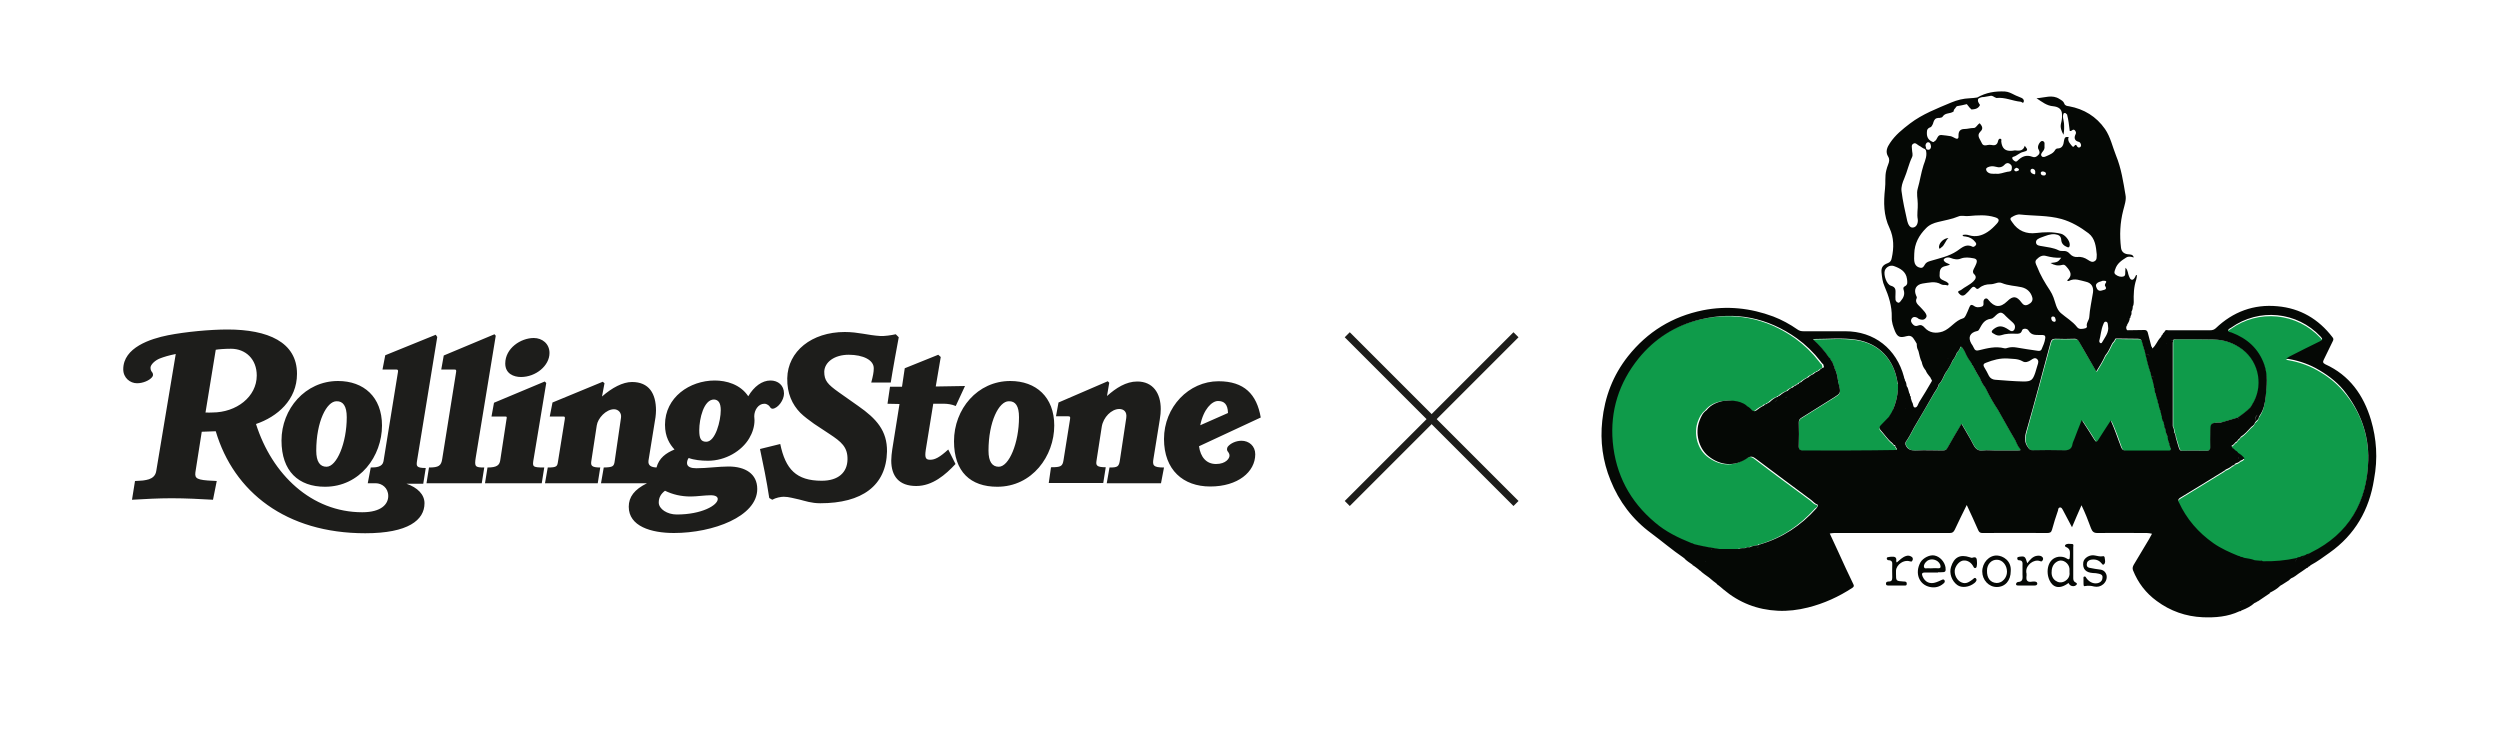 <?xml version="1.0" encoding="utf-8"?>
<!-- Generator: Adobe Illustrator 21.1.0, SVG Export Plug-In . SVG Version: 6.00 Build 0)  -->
<svg version="1.1" id="Livello_1" xmlns="http://www.w3.org/2000/svg" xmlns:xlink="http://www.w3.org/1999/xlink" x="0px" y="0px"
	 viewBox="0 0 1000 294" style="enable-background:new 0 0 1000 294;" xml:space="preserve">
<style type="text/css">
	.st0{fill:#0F9B4A;}
	.st1{fill:#050805;}
	.st2{fill:none;stroke:#1D1D1B;stroke-width:2.85;}
	.st3{fill:#1D1D1B;}
</style>
<g>
	<path class="st0" d="M726.4,201.9c-1.1-0.3-1.6-1.2-2.5-1.8c-7.3-5.4-14.7-10.8-22-16.4c-1.4-1.1-2.2-1.2-3.8-0.2
		c-4.9,3.4-10.5,2.9-15.4-1c-3.8-3.1-5.4-9.2-3.5-14.1c0.6-1.6,1.4-3.1,2.8-4.2c1.8-2.3,4.3-3.4,7.1-3.8c1.2-0.2,2.5-0.2,3.7,0
		c1.9,0.3,3.7,0.7,5.2,1.9c0.1,0,0.1,0.1,0.1,0.2c0.9,0.4,1.6,1.1,2.2,1.8c0.3,0.1,0.6,0.2,0.9,0.3l0-0.1c0,0,0.1,0,0.1,0
		c0.2-0.1,0.4-0.2,0.6-0.2c0.9-0.8,1.9-1.5,3.1-2h0c0.2-0.4,0.6-0.6,1-0.6l0,0c0.2-0.1,0.4-0.3,0.6-0.4c0.2-0.1,0.4-0.2,0.6-0.3
		c1-0.9,2-1.9,3.4-2.2c0.1-0.3,0.3-0.4,0.6-0.4c1-0.9,2.1-1.6,3.3-2c0,0,0,0,0,0c0.6-0.6,1.2-1.1,2-1.3c0.3-0.5,0.8-0.7,1.4-0.9
		l0.1-0.1c0-0.1,0.1-0.2,0.2-0.2c0.2-0.1,0.4-0.1,0.6-0.2c0.3-0.4,0.6-0.7,1-0.7v0c0.9-0.8,1.9-1.5,3-2h0c0.5-0.6,1.3-1,2-1.3l0,0
		c0.5-0.4,1-0.9,1.6-1c0.1-0.3,0.4-0.3,0.6-0.3c0.6-0.6,1.3-1,2-1.4c-0.1-0.4-0.2-0.8-0.3-1.2c-0.5-0.3-0.8-0.8-1.1-1.2
		c-2.7-3.5-5.9-6.6-9.5-9.2c-11.7-8.3-24.7-10.8-38.6-7.5c-10,2.4-18.3,7.7-24.7,15.6c-7.8,9.7-11.4,20.8-10.3,33.4
		c1.1,13.1,6.9,23.7,16.9,32.2c4.3,3.7,9.3,6.1,14.5,8.2c0.2,0.1,0.5,0.1,0.7,0.2c0.1,0.1,0.2,0.1,0.3,0.2l0.2,0l0.1,0.1
		c3.3,0.9,6.7,1.4,10,1.9c2.6,0,5.2,0,7.8,0c0.9-0.5,1.8-0.2,2.7-0.4c0.5-0.3,1.1-0.2,1.6-0.3c1.2-0.6,2.5-0.7,3.7-0.9l0.1-0.1
		c0.1-0.3,0.3-0.3,0.5-0.2c8.9-2.6,16.2-7.5,22.3-14.3C727.1,202.7,727.3,202.2,726.4,201.9"/>
	<polygon class="st0" points="716.9,155 716.9,155 716.9,155 	"/>
	<path class="st0" d="M937.3,156.5c-3.1-3.7-6.9-6.5-11.2-8.8c-3.6-1.9-7.4-3.1-11.7-3.8c0.6-0.4,0.9-0.6,1.3-0.8
		c4.1-2,8.1-4.1,12.2-6.1c1.3-0.6,1-1.1,0.2-1.9c-9.4-10-24.7-11.5-35.8-3.5c-0.4,0.3-1.1,0.5-1.1,1.1c0.1,0.7,0.9,0.6,1.3,0.8
		c6.2,2.3,10.8,6.4,13.1,12.8c1.5,4.2,1,8.4,0.6,12.7c-0.3,2.7-0.8,5.4-2.4,7.7c-0.1,0.2-0.2,0.3-0.3,0.5c-0.1,0.7-0.5,1.3-1.1,1.7
		c-0.2,0.2-0.3,0.4-0.5,0.6c-0.2,0.8-0.8,1.2-1.4,1.7c-0.1,0.1-0.2,0.2-0.3,0.3c-1.2,1.3-2.4,2.7-4,3.7c0,0,0,0,0,0
		c-0.2,0.5-0.6,0.8-1,1.1c-0.2,0.4-0.5,0.8-1,1c-0.5,0.6-1,1.2-1.7,1.5c0.1,0.2,0.2,0.5,0.3,0.7c0.2,0.2,0.4,0.3,0.6,0.5
		c0.1,0.1,0.3,0.3,0.4,0.4c0.1,0.1,0.2,0.2,0.3,0.3c0.5,0.2,0.8,0.5,1.1,1c0.9,0.5,1.7,1.2,2.5,2.1c-0.4,0.4-0.9,0.8-1.5,0.9v0
		c-0.5,0.4-1,0.9-1.7,1c-0.2,0.1-0.4,0.2-0.6,0.3c-0.3,0.4-0.6,0.6-1,0.7c0,0,0,0,0,0c-0.8,0.7-1.7,1.3-2.7,1.6
		c-0.2,0.2-0.4,0.4-0.6,0.5c-5.7,3.5-11.5,7.1-17.3,10.6c-0.7,0.5-1.4,0.8-0.9,1.9c3.1,6.8,7.8,12.3,13.9,16.5
		c3.1,2.1,6.4,3.6,9.9,5c0.4,0,0.8,0,1,0.4c0.3,0.1,0.7,0.1,1,0.2c0.1,0.1,0.2,0.1,0.3,0.2l0,0c1.5,0.3,3,0.4,4.4,1
		c0.8,0.1,1.6,0.1,2.3,0.2c0.3-0.1,0.7-0.1,0.9,0.2l0,0c4.6,0.1,9.1-0.3,13.6-1.3c0.4-0.3,0.8-0.4,1.3-0.4c0.5-0.4,1.1-0.5,1.7-0.6
		c0.1-0.1,0.2-0.1,0.3-0.1c0.4-0.3,0.8-0.6,1.4-0.6c0.1-0.1,0.2-0.1,0.3-0.1c0.2-0.2,0.4-0.3,0.7-0.5c15.2-7.6,22.4-20.2,22.9-36.8
		C947.6,173.8,944.1,164.4,937.3,156.5"/>
	<path class="st0" d="M868.3,179.3c0-0.2-0.1-0.4-0.1-0.6c-0.3-0.3-0.3-0.7-0.3-1.1l0,0c-0.5-0.9-0.7-1.9-0.7-2.9c0,0,0,0,0,0
		c-0.7-0.9-0.8-2-0.9-3c-0.1-0.1-0.1-0.1-0.1-0.2c-0.3-0.3-0.3-0.7-0.3-1.1c-0.1-0.4-0.2-0.8-0.3-1.3c-0.4-0.7-0.6-1.5-0.7-2.4l0,0
		c-0.1-0.1-0.1-0.2-0.2-0.3c0-0.3-0.1-0.6-0.1-0.9c-0.1-0.1-0.1-0.3-0.2-0.4c0-0.2-0.1-0.5-0.1-0.7c-0.4-0.8-0.6-1.7-0.7-2.6
		c-0.3-0.3-0.3-0.7-0.3-1c-0.2-0.7-0.4-1.3-0.6-2c0-0.2,0-0.4-0.1-0.6c-0.3-0.5-0.5-1.1-0.5-1.8c0-0.2-0.1-0.4-0.1-0.7
		c-0.2-0.2-0.3-0.4-0.2-0.7c0-0.2-0.1-0.4-0.1-0.6c-0.1-0.2-0.1-0.5-0.2-0.7c0-0.2-0.1-0.4-0.1-0.6c-0.3-0.9-0.5-1.8-0.8-2.7
		c0-0.2-0.1-0.4-0.1-0.7c-0.9-2.6-1.6-5.3-2.2-8c0-0.2-0.1-0.4-0.1-0.6c-0.4-1.4-1-2.7-1.2-4.1c-0.2-1-0.7-1.3-1.7-1.3
		c-2.9,0-5.8,0-8.7-0.1c-0.1,0-0.2,0.1-0.3,0.1c-0.2,0.5-0.4,1-0.9,1.4c-0.1,0.2-0.3,0.4-0.4,0.6c-0.8,1.6-1.5,3.3-2.7,4.7
		c-1,2.1-2.2,4.1-3.6,6.4c-2.4-4.2-4.8-8.1-7-12.1c-0.4-0.7-0.8-1-1.7-1c-2.5,0-5.1,0.1-7.6,0c-1.2-0.1-1.7,0.4-2,1.6
		c-3.2,11.8-6.4,23.7-9.7,35.5c-0.7,2.4-0.7,4.4,0.8,6.5c0.5,0.7,1,1,1.9,1c4.1,0,8.2-0.1,12.3,0c2,0.1,3.2-0.4,3.6-2.5
		c0.1-0.6,0.4-1.2,0.7-1.9c1-2.5,2-5,3-7.7c1.8,2.8,3.5,5.2,5,7.8c0.7,1.2,1.1,1,1.7,0c1.6-2.5,3.2-5,4.9-7.6
		c1.7,3.6,2.9,7.2,4.2,10.8c0.4,1,0.9,1.2,1.8,1.2c5.5,0,11.1,0,16.6,0c0.6,0,1.3,0.2,1.5-0.6C868.3,179.5,868.3,179.4,868.3,179.3"
		/>
	<polyline class="st0" points="755.5,166.9 755.5,167 755.5,166.9 	"/>
	<path class="st0" d="M757.1,164.3c1.1-2.8,1.9-5.6,2.1-8.6c0-0.7,0-1.3,0-2c-0.1-0.2-0.2-0.4-0.2-0.6c-1.3-9.1-7.3-15.6-16.3-17
		c-5.7-0.9-11.5-0.3-17.2-0.3c-0.1,0-0.1,0.1-0.2,0.2c2.4,2.2,4.6,4.6,6.4,7.3l0,0c0.4,0.2,0.6,0.6,0.7,1c0.1,0.1,0.2,0.2,0.2,0.3
		c0.4,0.3,0.5,0.6,0.6,1.1c0.1,0.1,0.1,0.2,0.1,0.3c0.1,0.1,0.1,0.2,0.2,0.4c0,0.1,0.1,0.2,0.1,0.3c0.1,0.1,0.1,0.2,0.2,0.4
		c0,0.2,0.1,0.4,0.1,0.6c0.8,1.3,1,2.7,1.2,4.1c0,0.2,0.1,0.4,0.1,0.6c0.2,0.2,0.2,0.4,0,0.6c0.2,0.5,0.3,1.1,0.5,1.6
		c0.6,2.7,0.4,3-2,4.5c-4.4,2.7-8.7,5.5-13.1,8.2c-0.8,0.5-1.1,1.1-1.1,2c0,3,0.1,6,0,9c-0.1,1.7,0.4,2.1,2.1,2.1
		c12.4-0.1,24.7,0,37.1,0c0.3-0.8-0.8-1.1-0.6-1.9c0,0,0.1,0,0.1,0l-0.1,0c-0.5,0-0.7-0.4-1-0.7c-0.1-0.1-0.2-0.2-0.3-0.3
		c-1.8-1.5-3-3.5-4.6-5.1c-0.6-0.6-0.5-1.3,0.1-1.9c1.1-1.1,2.1-2.2,3.2-3.3c0.4-0.7,0.9-1.4,1.3-2.1
		C756.8,164.7,756.8,164.4,757.1,164.3"/>
	<polygon class="st0" points="900.2,163 900.2,163 900.2,163 	"/>
	<path class="st0" d="M871.6,178.7c0.2,0.6,0.3,1.3,1,1.6c3.3,0,6.5-0.1,9.8,0c1.6,0.1,2-0.5,1.9-1.9c-0.1-1.6,0-3.3,0-5
		c0-4.3,0-4.3,4.3-4.4c2.2-0.7,4.4-1.3,6.7-2l0,0c1.8-1.1,3.5-2.5,5-4c0.2-0.4,0.4-0.8,0.7-1.1c4.7-7.1,3.1-16.8-3.7-22
		c-3.4-2.7-7.4-4-11.7-4.1c-4.9-0.1-9.7-0.1-14.6-0.1c-0.1,0-0.2,0-0.4,0c-0.5,0.1-1.2-0.1-1.3,0.7c0,0.2,0,0.4,0,0.7
		c0,0.2,0,0.4,0,0.7c0,10.9,0,21.9,0,32.8c0.3,0.5,0.5,1.1,0.5,1.8c0,0.2,0.1,0.4,0.1,0.7c0.4,0.6,0.6,1.3,0.6,2
		c0.1,0.1,0.1,0.2,0.1,0.3C870.9,176.4,871.3,177.5,871.6,178.7"/>
	<path class="st0" d="M806.2,176.1c-2.4-4-4.6-8.1-6.9-12.1c-1.8-2.7-3.4-5.5-4.8-8.4c-0.1-0.2-0.3-0.5-0.4-0.7
		c-0.8-1-1.4-2.1-1.9-3.3c-0.1-0.1-0.1-0.2-0.1-0.3c-1.2-1.6-2-3.3-2.9-5.1c-0.3-0.1-0.3-0.4-0.4-0.7c-1-1.5-2-3-2.7-4.6
		c-0.1-0.2-0.2-0.4-0.3-0.6c-0.1-0.1-0.2-0.2-0.3-0.4c0-0.1-0.1-0.2-0.1-0.3c-0.5-0.2-0.4-1-1.1-0.9c-0.3,0.9-0.7,1.6-1.4,2.3
		c-0.4,1.1-1,2.1-1.7,3.1c0,0.1,0,0.2-0.1,0.2c-0.9,1.7-1.8,3.4-2.9,5c-0.1,0.1-0.2,0.3-0.2,0.4c-0.7,1.4-1.2,2.9-2.4,4c0,0,0,0,0,0
		c-0.3,1.4-1.2,2.4-1.9,3.6c-2.7,4.7-5.4,9.3-8.1,13.9l-0.2,0.4c-0.9,1.8-1.9,3.6-3.1,5.3l0,0c0,0.2-0.1,0.4-0.1,0.7
		c0.8,2.1,2.2,2.8,4.4,2.6c3.5-0.2,7-0.1,10.5,0c0.9,0,1.5-0.3,2-1.1c1.8-3.2,3.6-6.3,5.6-9.6c1.7,2.9,3.3,5.6,4.7,8.3
		c0.9,1.8,2,2.7,4.1,2.4c1.4-0.2,2.9,0,4.3,0c3.2,0,6.4,0,9.6,0c0.5,0,1.5,0,0.8-0.7C807.1,178.5,806.9,177.2,806.2,176.1"/>
	<path class="st1" d="M895.3,182.9c0.1,0.2,0.2,0.4,0.3,0.6C895.4,183.3,895.3,183.1,895.3,182.9 M947.3,184.2
		c-0.5,16.6-7.7,29.3-22.9,36.8c-0.2,0.1-0.5,0.3-0.7,0.4c-0.1,0-0.2,0-0.3,0.1c-0.1,0.6-0.5,0.6-0.9,0.6c-0.1,0-0.1,0-0.2,0
		c0.1,0,0.1,0,0.2,0c0.4,0,0.7,0,0.9-0.6c-0.5,0-1,0.3-1.4,0.6c-0.1,0-0.2,0-0.3,0.1c-0.2,0.6-0.6,0.7-1,0.6c0.4,0,0.8,0,1-0.6
		c-0.6,0.1-1.2,0.2-1.7,0.6c-0.5,0-0.9,0.1-1.3,0.4c-0.2,0.8-0.5,1.3-0.8,1.7c-0.1,0.2-0.3,0.3-0.4,0.4c-0.2,0.1-0.5,0.2-0.8,0.3
		c0.3,0,0.5-0.1,0.8-0.3c0.1-0.1,0.3-0.2,0.4-0.4c0.3-0.4,0.6-1,0.8-1.7c-4.5,1-9,1.4-13.6,1.3l0,0c-0.3-0.3-0.6-0.3-0.9-0.2
		c-0.8-0.1-1.5-0.1-2.3-0.2h0c-1.4-0.6-2.9-0.7-4.4-1l0,0c-0.1-0.1-0.2-0.1-0.3-0.2c-0.3-0.1-0.7-0.1-1-0.2c-0.3-0.3-0.7-0.3-1-0.4
		c-3.4-1.4-6.8-2.9-9.8-5c-6.1-4.3-10.8-9.7-13.9-16.5c-0.5-1.1,0.2-1.5,0.9-1.9c5.8-3.5,11.5-7,17.3-10.6c0.2-0.1,0.4-0.3,0.6-0.5
		c0,0,0-0.1-0.1-0.1c-0.1-0.2-0.3-0.2-0.5-0.2c0.2,0,0.4,0.1,0.5,0.2c0,0,0,0.1,0.1,0.1c1-0.4,1.9-0.9,2.7-1.6c0,0,0,0,0,0
		c0.5,0,0.8-0.3,1-0.7c0.2-0.1,0.4-0.2,0.6-0.3c0.7-0.1,1.2-0.6,1.7-1l0,0c0.6-0.1,1-0.5,1.5-0.9c-0.8-0.9-1.5-1.6-2.5-2.1
		c-0.2-0.4-0.6-0.8-1.1-1c-0.1-0.1-0.2-0.2-0.3-0.3c-0.1-0.1-0.3-0.3-0.4-0.4c-0.3,0-0.5-0.1-0.6-0.5c-0.1-0.2-0.2-0.5-0.3-0.7
		c0,0,0,0,0,0c0.7-0.3,1.2-0.9,1.7-1.5c0.5-0.1,0.7-0.6,1-1c0,0,0,0,0,0c0.4-0.3,0.8-0.6,1-1.1l0,0v0c1.6-1,2.8-2.4,4-3.7
		c0.1-0.1,0.2-0.2,0.3-0.3c0.6-0.4,1.2-0.9,1.4-1.7c0.2-0.2,0.3-0.4,0.5-0.6c-0.6-0.8-0.3-2.1,0.6-2.5c-0.8,0.5-1.1,1.7-0.6,2.5
		c0.6-0.4,1-1,1.1-1.7c0.1-0.2,0.2-0.3,0.3-0.5c1.6-2.3,2.1-5,2.4-7.7c0.4-4.2,0.9-8.5-0.6-12.7c-2.3-6.4-6.8-10.4-13.1-12.8
		c-0.5-0.2-1.3-0.1-1.3-0.8c-0.1-0.6,0.7-0.8,1.1-1.1c11.2-8,26.4-6.5,35.8,3.5c0.7,0.8,1.1,1.2-0.2,1.9c-4.1,2-8.1,4-12.2,6.1
		c-0.4,0.2-0.7,0.4-1.3,0.8c4.3,0.7,8.1,1.9,11.7,3.8c4.2,2.3,8.1,5.1,11.2,8.8C944.1,164.4,947.6,173.8,947.3,184.2 M924.8,221.6
		c0,0,0.1,0,0.1,0C924.9,221.6,924.9,221.6,924.8,221.6 M919.3,227.7c0.1,0.1,0.2,0.2,0.3,0.3C919.6,227.8,919.5,227.7,919.3,227.7
		 M906.8,235.6c0,0-0.1,0.1-0.1,0.1C906.7,235.7,906.7,235.7,906.8,235.6 M904.5,224.5c-0.1,0-0.2,0-0.2-0.1
		C904.4,224.4,904.5,224.5,904.5,224.5c0.1,0,0.2,0,0.2,0C904.7,224.5,904.6,224.5,904.5,224.5 M896.4,240.3
		c-0.1-0.3-0.2-0.7-0.6-0.7C896.1,239.6,896.2,240,896.4,240.3c0,0.2,0,0.4-0.2,0.4C896.3,240.6,896.4,240.5,896.4,240.3 M870.5,176
		c0,0,0.1-0.1,0.1-0.2C870.5,175.9,870.5,176,870.5,176 M869.7,173.6c0,0.1,0,0.2,0,0.3C869.7,173.7,869.7,173.6,869.7,173.6
		c0-0.1,0-0.2,0-0.3C869.7,173.4,869.7,173.5,869.7,173.6 M902.4,161.4c0-0.1-0.1-0.2-0.1-0.3C902.3,161.2,902.3,161.3,902.4,161.4
		L902.4,161.4z M900.7,163.7c0-0.1-0.1-0.1-0.1-0.2C900.6,163.5,900.6,163.6,900.7,163.7 M895.5,167.6c-0.1-0.1-0.2-0.1-0.3-0.2
		C895.4,167.4,895.5,167.5,895.5,167.6 M893.6,175.4C893.6,175.5,893.6,175.5,893.6,175.4C893.6,175.5,893.6,175.5,893.6,175.4
		 M869.2,136.4c0.1-0.9,0.8-0.6,1.3-0.7c0.1,0,0.2,0,0.3,0c4.9,0,9.7,0,14.6,0.1c4.3,0.1,8.2,1.4,11.7,4.1c6.7,5.2,8.3,14.9,3.7,22
		c-0.2,0.4-0.5,0.8-0.7,1.1c-1.5,1.5-3.2,2.8-5,4c0,0,0,0,0,0c-2.2,0.7-4.4,1.3-6.7,2c-4.3,0.1-4.3,0.1-4.3,4.4c0,1.7-0.1,3.3,0,5
		c0.1,1.5-0.3,2-1.9,1.9c-3.2-0.1-6.5,0-9.8,0c-0.7-0.3-0.8-1-1-1.6c-0.3-1.1-0.7-2.3-1-3.4c0,0.1,0,0.4,0,0.5c0-0.2,0-0.4,0-0.5
		c0-0.1,0-0.2-0.1-0.3c0-0.7-0.2-1.4-0.6-2c-0.1,0.1-0.1,0.2-0.2,0.2c0-0.1,0.1-0.2,0.2-0.2c0-0.2-0.1-0.4-0.1-0.7
		c-0.8-0.3-0.6-0.9-0.5-1.4c-0.1,0.5-0.3,1.1,0.5,1.4c0-0.6-0.2-1.2-0.5-1.8c0-10.9,0-21.9,0-32.8c0-0.2,0-0.4,0-0.7
		c-0.1,0-0.1,0-0.2,0c0.1,0,0.1,0,0.2,0C869.2,136.8,869.2,136.6,869.2,136.4c-0.3,0-0.5-0.1-0.6-0.3
		C868.8,136.2,868.9,136.3,869.2,136.4 M868.4,179.6c-0.2,0.8-0.9,0.6-1.5,0.6c-5.5,0-11.1,0-16.6,0c-1,0-1.4-0.3-1.8-1.2
		c-1.4-3.5-2.5-7.1-4.2-10.8c-1.7,2.7-3.4,5.1-4.9,7.6c-0.6,1-1,1.2-1.7,0c-1.5-2.5-3.2-5-5-7.8c-1.1,2.8-2.1,5.2-3,7.7
		c-0.2,0.6-0.6,1.2-0.7,1.9c-0.3,2.1-1.6,2.6-3.6,2.5c-4.1-0.1-8.2-0.1-12.3,0c-0.9,0-1.3-0.3-1.8-1c-1.6-2.1-1.5-4.1-0.8-6.5
		c3.4-11.8,6.5-23.6,9.7-35.5c0.3-1.2,0.8-1.6,2-1.6c2.5,0.1,5.1,0.1,7.6,0c0.8,0,1.2,0.3,1.7,1c2.3,4,4.6,7.9,7,12.1
		c1.4-2.2,2.6-4.2,3.6-6.4c1.2-1.4,1.9-3.1,2.7-4.7c0.1-0.2,0.3-0.4,0.4-0.6v0c0.5-0.4,0.7-0.9,0.9-1.4c0.1,0,0.2-0.1,0.3-0.1
		c2.9,0,5.8,0.1,8.7,0.1c1,0,1.5,0.3,1.7,1.3c0.3,1.4,0.8,2.7,1.2,4.1h0c0,0.2,0.1,0.4,0.1,0.6c0.6,2.7,1.3,5.4,2.2,8
		c0,0.2,0.1,0.4,0.1,0.7c0.5,0.1,0.9,0.5,1.3,0.9c-0.4-0.3-0.7-0.7-1.3-0.9c0.3,0.9,0.5,1.8,0.8,2.7l0,0c0,0.2,0.1,0.4,0.1,0.6
		c0.1,0.2,0.1,0.5,0.2,0.7c0,0.2,0.1,0.4,0.1,0.6c0.3,0.1,0.5,0.1,0.5,0.3c0-0.2-0.2-0.2-0.5-0.3c0,0.3,0,0.5,0.2,0.7
		c0,0.2,0.1,0.4,0.1,0.7c0.7,0.2,0.6,0.7,0.6,1.1c0.1-0.5,0.1-0.9-0.6-1.1c0,0.6,0.2,1.2,0.5,1.8c0,0.2,0,0.4,0.1,0.6
		c0.5,0.2,0.6,0.4,0.7,0.8c0,0.1,0,0.2,0,0.3c0-0.1,0-0.2,0-0.3c0-0.3-0.2-0.6-0.7-0.8c0.2,0.7,0.4,1.3,0.6,2c0,0.4,0,0.7,0.3,1l0,0
		c0.1,0.9,0.3,1.8,0.7,2.6c0,0.2,0.1,0.5,0.1,0.7c0.1,0.1,0.1,0.3,0.2,0.4c0,0.3,0.1,0.6,0.1,0.9c0.1,0.1,0.1,0.2,0.2,0.3
		c0,0,0,0,0,0h0h0c0,0.8,0.2,1.6,0.7,2.4c0.1,0.4,0.2,0.8,0.3,1.3c0,0.4,0,0.8,0.3,1.1c0,0.1,0,0.2,0.1,0.2c0.5,0.2,0.8,0.5,0.9,0.8
		c-0.1-0.3-0.4-0.6-0.9-0.8c0.2,1.1,0.3,2.1,0.9,3l0,0c0,0,0,0,0,0c0.1,1,0.2,2,0.7,2.9c0,0.4,0,0.8,0.3,1.1l0.1,0.6
		c0.1,0.1,0.1,0.1,0.1,0.2c0-0.1-0.1-0.1-0.1-0.2C868.3,179.4,868.3,179.5,868.4,179.6 M798,151.9c-1-0.1-1.9-0.6-2.4-1.5
		c-0.6-1.2-1.2-2.4-1.9-3.5c-0.6-1-0.2-1.5,0.7-1.8c2.8-1.1,5.6-1.9,8.7-1.7c2,0.2,4,0,5.9,1.1c1.1,0.7,2.4,0.2,3.4-0.5
		c0.7-0.5,1.6-1.1,2.4-0.4c0.8,0.7,0.5,1.6,0.2,2.5c-0.3,1-0.6,2-0.9,3c-1,2.9-1.6,3.5-4.7,3.5C805.6,152.5,801.8,152.2,798,151.9
		 M794.9,155.6C794.9,155.6,794.9,155.6,794.9,155.6C794.9,155.6,794.9,155.6,794.9,155.6 M807.3,180.2c-3.2,0-6.4,0-9.6,0
		c-1.4,0-2.9-0.2-4.3,0c-2.1,0.3-3.2-0.6-4.1-2.4c-1.4-2.8-3.1-5.4-4.7-8.3c-2,3.3-3.8,6.4-5.6,9.6c-0.5,0.9-1,1.1-2,1.1
		c-3.5,0-7-0.2-10.5,0c-2.3,0.1-3.7-0.5-4.4-2.6c-0.1,0-0.2-0.1-0.3-0.1c0,0-0.1,0-0.1-0.1c0,0,0.1,0.1,0.1,0.1
		c0.1,0,0.2,0.1,0.3,0.1c0-0.2,0.1-0.4,0.1-0.7c0,0,0,0,0,0c1.2-1.7,2.2-3.5,3.1-5.3l0.2-0.4c2.7-4.6,5.5-9.3,8.1-13.9
		c0.7-1.2,1.6-2.2,1.9-3.6c0,0,0,0,0,0l0,0c0,0,0,0,0,0c1.2-1.1,1.7-2.6,2.4-4c0.1-0.1,0.2-0.3,0.2-0.4c1.2-1.6,2.1-3.3,2.9-5
		c0.1-0.1,0.1-0.1,0.1-0.2v0c0.7-0.9,1.3-2,1.7-3.1c0.7-0.6,1.1-1.4,1.4-2.3c0,0-0.1-0.1-0.1-0.1c0,0,0.1,0.1,0.1,0.1
		c0.7-0.1,0.7,0.7,1.1,0.9l0.1,0.3c0.1,0.1,0.2,0.2,0.3,0.4c0.1,0.2,0.2,0.4,0.3,0.6c0.7,1.7,1.7,3.2,2.7,4.6c0,0.3,0.1,0.5,0.4,0.7
		c0.3,0,0.6,0,0.8,0c-0.2,0-0.5,0-0.8,0c0.9,1.7,1.8,3.5,2.9,5.1c0,0.1,0.1,0.2,0.1,0.3c0.7,0,1.3,0.1,1.7,0.5
		c-0.4-0.5-1-0.5-1.7-0.5c0.5,1.2,1.1,2.3,1.9,3.3c0.1,0.2,0.3,0.5,0.4,0.7l0,0c1.4,2.9,3,5.7,4.8,8.4c2.3,4,4.5,8.1,6.9,12.1
		c0.6,1.1,0.9,2.3,1.8,3.3C808.8,180.2,807.7,180.2,807.3,180.2 M759.6,164.1L759.6,164.1c0.1,0,0.2,0.1,0.3,0.1
		C759.8,164.2,759.7,164.1,759.6,164.1 M759.1,179.6C759.1,179.6,759.1,179.6,759.1,179.6C759.1,179.6,759.1,179.6,759.1,179.6
		 M734.8,151.7c0,0,0.1,0,0.1,0C734.9,151.7,734.8,151.7,734.8,151.7 M734.3,152c0-0.1,0-0.1,0.1-0.1
		C734.3,151.9,734.3,151.9,734.3,152 M734.5,151.7c0,0,0.1,0,0.1,0C734.6,151.7,734.6,151.7,734.5,151.7 M732.5,145.1
		c0,0.2,0.1,0.4,0.4,0.5C732.7,145.5,732.6,145.4,732.5,145.1c0-0.1,0-0.2,0-0.3C732.5,144.9,732.5,145,732.5,145.1 M721.6,180.2
		c-1.7,0-2.2-0.4-2.1-2.1c0.1-3,0.1-6,0-9c0-0.9,0.2-1.5,1.1-2c4.4-2.7,8.7-5.5,13.1-8.2c2.4-1.5,2.6-1.8,2-4.5
		c-0.1-0.5-0.3-1.1-0.5-1.6c0-0.2,0-0.4,0-0.6c0-0.2-0.1-0.4-0.1-0.6c-0.1,0-0.1,0-0.2,0c0.1,0,0.1,0,0.2,0
		c-0.2-1.4-0.5-2.8-1.2-4.1c0-0.2-0.1-0.4-0.1-0.6c-0.1-0.1-0.1-0.2-0.2-0.4c0-0.1-0.1-0.2-0.1-0.3c-0.1-0.1-0.1-0.2-0.2-0.4
		c0-0.1,0-0.2-0.1-0.3c-0.1,0-0.1,0-0.1,0c0,0,0.1,0,0.1,0c-0.1-0.4-0.2-0.8-0.6-1.1c-0.1-0.1-0.2-0.2-0.2-0.3
		c-0.1-0.4-0.3-0.8-0.7-1l0,0c-1.8-2.7-4-5.1-6.4-7.3c0.1-0.1,0.1-0.2,0.2-0.2c5.7,0,11.5-0.6,17.2,0.3c9,1.5,14.9,7.9,16.3,17
		c0,0.2,0.2,0.4,0.2,0.6c0.1,0,0.2,0,0.3,0c-0.1,0-0.2,0-0.3,0c0,0.7,0,1.3,0,2c-0.2,3-0.9,5.9-2.1,8.6c-0.3,0.1-0.3,0.4-0.3,0.6
		c-0.4,0.7-0.9,1.4-1.3,2.1c-1.1,1.1-2.1,2.2-3.2,3.3c-0.6,0.6-0.7,1.2-0.1,1.9c1.6,1.7,2.8,3.7,4.6,5.1c0.1,0.1,0.2,0.2,0.3,0.3
		l0,0c0.2,0.4,0.5,0.7,1,0.7l0.1,0l-0.1,0c0,0,0,0,0,0v0h0c0,0,0,0,0,0c-0.2,0.8,0.9,1.1,0.6,1.9C746.3,180.2,734,180.2,721.6,180.2
		 M688.5,161.3c0-0.1,0.1-0.2,0.1-0.2C688.6,161.1,688.5,161.2,688.5,161.3 M688.6,161c0.2-0.2,0.5-0.3,0.6-0.5
		C689.1,160.7,688.8,160.8,688.6,161 M707.1,162.1c-0.1,0-0.1-0.1-0.1-0.1C707,162,707,162.1,707.1,162.1 M717,156.4
		c0.1,0,0.2,0.1,0.3,0.1C717.2,156.5,717.1,156.4,717,156.4L717,156.4z M715,158.7c-0.1-0.1-0.3-0.2-0.4-0.3
		C714.7,158.5,714.8,158.5,715,158.7c-0.4,0.2-0.8,0.4-1.2,0.3C714.2,159.1,714.6,158.8,715,158.7 M725.5,150.3c0,0-0.1-0.1-0.1-0.1
		C725.4,150.2,725.5,150.2,725.5,150.3 M725.8,150.5c-0.1-0.1-0.1-0.1-0.2-0.1C725.7,150.4,725.8,150.4,725.8,150.5 M728.2,148.3
		c-0.1,0-0.1,0-0.2,0C728.1,148.3,728.2,148.3,728.2,148.3 M730.6,143.9c0.2-0.1,0.3-0.3,0.5-0.4
		C730.9,143.6,730.8,143.7,730.6,143.9 M726.5,203.4c-6.1,6.8-13.5,11.7-22.3,14.3c-0.2,0.1-0.3,0.1-0.5,0.2l-0.1,0.1
		c0,0.8-0.4,1.1-0.9,1.1c0.5-0.1,0.9-0.3,0.9-1.1c-1.3,0.2-2.6,0.3-3.7,0.9c-0.6,0-1.1-0.1-1.6,0.3c-0.9,0.2-1.9-0.1-2.7,0.4
		c-2.6,0-5.2,0-7.8,0c-3.4-0.5-6.7-1.1-10-1.9l-0.1-0.1l-0.2,0c-0.1-0.1-0.2-0.1-0.3-0.2c-0.2-0.1-0.5-0.1-0.7-0.2
		c-5.2-2.1-10.2-4.5-14.5-8.2c-10-8.4-15.7-19.1-16.9-32.2c-1.1-12.5,2.5-23.7,10.3-33.4c6.4-7.9,14.7-13.2,24.7-15.6
		c14-3.4,26.9-0.8,38.6,7.5c3.6,2.6,6.8,5.7,9.5,9.2c0.3,0.4,0.6,0.9,1.1,1.2c0-0.1,0.1-0.1,0.1-0.2c0,0.1-0.1,0.1-0.1,0.2
		c0.1,0.4,0.2,0.8,0.3,1.2v0c-0.8,0.3-1.5,0.7-2,1.4c-0.3,0-0.5,0.1-0.6,0.3c-0.7,0.2-1.2,0.6-1.6,1l0,0c0,0.1,0,0.2,0.1,0.3
		c0-0.1-0.1-0.2-0.1-0.3c-0.7,0.3-1.5,0.7-2,1.3h0c-1.1,0.5-2.1,1.1-3,2c0,0,0,0,0,0h0c-0.5,0-0.8,0.3-1,0.7
		c-0.2,0.1-0.4,0.1-0.6,0.2c-0.1,0.1-0.1,0.1-0.2,0.2l-0.1,0.1c0,0.7-0.3,0.9-0.7,0.9c0.4,0,0.8-0.2,0.7-0.9c-0.5,0.2-1,0.4-1.4,0.9
		c-0.8,0.2-1.5,0.7-2,1.3c0,0,0,0,0,0l0,0c-1.3,0.4-2.3,1.2-3.3,2c-0.3,0-0.5,0.1-0.6,0.4c-0.2,1-0.7,1.8-1.4,2.1
		c-0.2,0.1-0.3,0.1-0.5,0.2c0.2,0,0.3-0.1,0.5-0.2c0.7-0.4,1.2-1.1,1.4-2.1c-1.4,0.3-2.4,1.3-3.4,2.2c-0.2,0.1-0.4,0.2-0.6,0.3
		c-0.2,0.1-0.4,0.3-0.6,0.4c0.2,0,0.4,0,0.7,0c0,0.1,0,0.1,0,0.2c0-0.1,0-0.1,0-0.2c-0.2,0-0.4,0-0.7,0l0,0c0,0.1,0,0.2,0,0.2
		c0,0.1-0.1,0.2-0.2,0.3c-0.1,0.1-0.2,0.1-0.3,0.1c0.1,0,0.2-0.1,0.3-0.1c0.1-0.1,0.1-0.2,0.2-0.3c0-0.1,0-0.1,0-0.2
		c-0.4,0-0.8,0.3-1,0.6h0c-1.1,0.5-2.1,1.2-3.1,2c-0.2,0.1-0.4,0.2-0.6,0.2l-0.1,0.1c-0.3-0.1-0.6-0.2-0.9-0.3c-0.2,0-0.3,0-0.5,0
		c0.2,0,0.3,0,0.5,0c-0.6-0.7-1.3-1.4-2.2-1.8c0-0.1-0.1-0.2-0.1-0.2c-1.3-0.5-2.8-0.4-4.1-1c1.3,0.6,2.8,0.6,4.1,1
		c-1.5-1.2-3.3-1.7-5.2-1.9c-1.2-0.1-2.5-0.1-3.7,0v0c-2.8,0.5-5.3,1.5-7.1,3.8c-1.5,1-2.2,2.6-2.8,4.2c-1.9,4.9-0.3,11,3.5,14.1
		c4.8,3.9,10.5,4.3,15.4,1c1.5-1.1,2.4-0.9,3.8,0.2c7.3,5.5,14.6,10.9,22,16.4c0.8,0.6,1.4,1.5,2.5,1.8
		C727.3,202.2,727.1,202.7,726.5,203.4 M684.4,219.7c0.2-0.1,0.3-0.1,0.5-0.1C684.7,219.6,684.6,219.7,684.4,219.7 M682,224.7
		L682,224.7c0-0.1,0.1-0.1,0.1-0.2C682.1,224.6,682.1,224.7,682,224.7 M761,151c0.1-0.2,0.1-0.3,0.3-0.4
		C761.1,150.7,761,150.9,761,151c0,0.1-0.1,0.2-0.1,0.4C760.9,151.3,760.9,151.2,761,151 M762.9,173.4c0.1,0,0.2,0.1,0.3,0.1
		C763.1,173.5,763,173.4,762.9,173.4L762.9,173.4z M762.1,163.5c0,0.1,0,0.1,0,0.2C762.1,163.6,762.1,163.6,762.1,163.5
		 M762.3,163.3c-0.1,0.1-0.1,0.2-0.1,0.3C762.2,163.4,762.2,163.3,762.3,163.3 M781.1,144c-0.1-0.2-0.4-0.3-0.7-0.5
		C780.6,143.7,780.9,143.8,781.1,144 M779,143.1C779,143.1,779.1,143.1,779,143.1C779.1,143.1,779,143.1,779,143.1 M779.3,143.3
		c-0.1,0-0.1-0.1-0.2-0.1C779.2,143.2,779.2,143.2,779.3,143.3L779.3,143.3z M775.5,153.7L775.5,153.7c0,0-0.1-0.1-0.1-0.1
		C775.4,153.6,775.4,153.7,775.5,153.7 M765.2,129.8c-0.7-0.7-1.1-1.5-0.5-2.4c0.6-0.8,1.4-0.7,2.2-0.3c0.2,0.1,0.4,0.4,0.7,0.5
		c1,0.4,2,0.5,2.7-0.4c0.7-0.8,0.1-1.7-0.4-2.4c-0.6-0.7-1.2-1.4-1.9-2.1c-1-1-2.1-1.9-1.3-3.5c0.1-0.3-0.1-0.7-0.3-1.1
		c-1-2.4,0.1-4.3,2.7-4.7c2.4-0.3,4.9-1.1,7.3,0.3c0.5,0.3,1.3,0.3,1.9,0.3c0.4,0,0.9,0.5,1.1-0.2c0.2-0.5-0.4-0.7-0.7-1
		c-0.2-0.1-0.4-0.3-0.6-0.3c-2.3-1-2.4-1.2-2.2-3.7c0.2-1.8,1.3-2.2,2.8-2.5c0.4-0.1,0.7-0.2,1.3-0.4c-0.7-0.6-1.5-0.6-2.1-1.2
		c-0.7-0.7-0.5-1.1,0.3-1.5c0.7-0.3,1.4-0.3,2.1,0c1.3,0.5,2.7,0.8,4.1,0.2c1.6-0.6,3.3-0.4,4.9-0.1c1.4,0.2,1.7,0.9,1.2,2.2
		c-0.3,0.7-0.6,1.4-1,2.1c-0.4,0.8-0.5,1.5,0.2,2.1c1,1,0.6,1.9-0.3,2.8c-1.5,1.5-3.4,2.2-5,3.5c-0.3,0.3-1.8,0.3-0.8,1.4
		c0.7,0.8,1.5,1.2,2.5,0.4c0.8-0.7,1.6-1.5,2.3-2.4c0.6-0.7,1.2-1,1.9-0.2c0.5,0.6,0.9,0.4,1.4,0c1.3-1.1,2.8-1.5,4.5-1.5
		c0.7,0,1.4-0.2,2.1-0.4c0.8-0.3,1.7-0.4,2.4-0.1c2.6,1.1,5.4,1.1,8,1.7c2.1,0.5,3.6,1.9,4.2,4c0.4,1.4-0.4,2.3-1.6,2.9
		c-1.2,0.6-2,0.2-2.7-0.8c-1.9-2.6-3.4-2.8-5.7-0.5c-2.8,2.7-5.1,2.5-7.5-0.5c-0.3-0.4-0.6-0.7-1.1-0.6c-0.5,0.1-0.8,0.5-0.9,1.1
		c-0.1,0.7,0.3,1.7-0.6,2.1c-1.1,0.4-2.3,0.5-3.3-0.3c-0.9-0.6-1.4-0.4-1.8,0.7c-0.4,1.1-0.9,2.1-1.4,3.2c-0.2,0.4-0.6,1-1,1.1
		c-3.3,0.9-5,4.1-8.2,5.3c-2.7,0.9-5.4,0.6-7.3-1.6c-0.7-0.8-1.4-1.2-2.5-0.8C766.6,130.5,765.8,130.5,765.2,129.8 M762.9,88.4
		c-0.9-4-1.8-8-2.3-12c-0.2-1.6,0.4-3.4,1.1-5c1.2-2.8,1.8-5.8,3.1-8.5c0.5-1,0-2.1,0-3.1c0-0.8-0.4-1.8,0.5-2.3
		c0.9-0.6,1.5,0.3,2.2,0.7c0.9,0.4,1.6,1.2,2.5,1.4c0,0.2,0.1,0.3,0.3,0.3c0.7,2.2-0.2,4.2-0.9,6.2c-1,3.1-1.4,6.2-2.3,9.3
		c-0.6,2,0,4.1,0,6.1c0.1,2.1-0.4,4.1,0,6.2c0.2,1.4-0.4,3.1-1.8,3.3C763.9,91.3,763.2,89.6,762.9,88.4 M761.8,114.6
		c-0.6,0.3-0.5,0.9-0.3,1.5c0.5,1.7-0.1,3-1.2,4.3c-0.3,0.4-0.7,0.9-1.2,0.6c-0.5-0.2-0.8-0.6-0.9-1.1c-0.1-0.8,0-1.5,0-2.3
		c0-1.4,0.3-2.7-1.8-3.3c-1.8-0.5-3-4.3-2.5-6c0.4-1.4,2.1-2.4,3.6-1.9c2.5,0.9,4.9,2.1,5.3,5.2
		C762.9,112.7,763.3,113.9,761.8,114.6 M771.2,56.9c1,0,1.1,1,1.2,1.7c0,0.6-0.3,1.4-1.3,1.3c-0.2,0-0.3-0.3-0.6-0.2
		c0-0.1,0.1-0.2,0-0.3c-0.1-0.1-0.1-0.1-0.2-0.1c0.3-0.3-0.1-0.7-0.1-1C770.2,57.7,770.5,57,771.2,56.9 M775.2,88.8
		c2.7-0.7,5.5-1.1,8.1-2.2c1.3-0.6,2.8,0,4.3-0.2c3.4-0.3,6.9-0.6,10.4,0.5c1.7,0.5,1.9,1.3,0.7,2.6c-1.1,1.2-2.3,2.4-3.7,3.3
		c-2.3,1.5-4.7,2.1-7.4,1.3c-0.9-0.3-1.7-0.3-2.6-0.1c0.2,0.7,0.7,0.5,1.2,0.6c1.6,0.2,2.9,0.9,3.9,2.2c0.3,0.4,0.6,0.8,0.2,1.3
		c-0.3,0.4-0.9,0.8-1.3,0.6c-2.6-1.4-4.4,0.5-6.2,1.7c-3.3,2.2-7.1,2.9-10.7,4c-1,0.3-1.7,0.6-2.2,1.5c-0.4,0.7-0.8,1.4-1.8,1.2
		c-1-0.2-1.8-0.7-2.2-1.8c-0.4-1.2-0.2-2.5-0.2-3.8c0.1-4.1,1.9-7.4,4.7-10.2C771.7,89.9,773.5,89.2,775.2,88.8 M795.1,66.9
		c1.1-0.5,2.1-0.5,3.2-0.2c1.3,0.4,2.5,0.3,3.5-0.8c0.6-0.7,1.4-0.9,2.2-0.3c0.8,0.5,0.8,1.2,0.7,2c-0.1,1.1-1,1-1.7,1.1
		c-1.6,0.3-3.1,1-4.6,0.8c-1.4,0-2.7,0.2-3.7-1C794.3,67.8,794.3,67.3,795.1,66.9 M790.3,146.3c0.8,0,1.1,0.1,1.2,0.6
		C791.5,146.4,791.1,146.3,790.3,146.3 M791.6,140.1c-1.1,0.3-1.7,0-2.1-1c-0.3-0.6-0.6-1.2-1-1.7c-1.4-2.5-0.5-4.4,2.4-5
		c0.5-0.1,0.6-0.4,0.8-0.7c1.1-2,2-3.9,4.7-4.2c1-0.1,1.8-1.4,2.7-2c0.9-0.6,1.6-0.6,2.5,0.2c1.1,1.2,2.3,2.2,3.5,3.3
		c0.5,0.5,0.9,1,0.9,1.7c0,0.6-0.2,1.3-0.7,1.6c-0.7,0.4-1.2,0-1.8-0.4c-2.5-1.7-4-1.8-6-0.3c-1.1,0.9-1.1,1.4,0.2,2
		c0.8,0.5,1.7,0.8,2.7,0.5c2-0.7,4-0.7,6.1-0.6c1,0,1.9,0,2.3-1.3c0.2-0.9,2-1,2.6,0c1.3,2.2,3.2,1.7,5.1,1.8c0.8,0,1.8-0.1,1.6,1.3
		c-0.2,1.6-0.9,3.1-1.5,4.5c-0.3,0.6-1,0.6-1.6,0.5c-2.8-0.4-5.6-0.8-8.4-1.3c-1.2-0.2-2.3-0.2-3.4,0.1c-0.5,0.2-1,0.3-1.5,0.2
		C798.2,138.4,794.9,139.3,791.6,140.1 M822.3,128c0,0.6-0.3,0.8-0.7,0.7c-0.7-0.1-1-0.6-1.1-1.3c-0.1-0.5,0.3-0.9,0.8-0.8
		C822.2,126.7,822.1,127.5,822.3,128 M834.8,130.8c0,0.1-0.4,0.4-0.6,0.5c-1.2,0.3-2.6,0.6-3.4-0.5c-1.8-2.3-4.3-3.7-6.5-5.6
		c-1.8-1.6-2.1-4.1-2.9-6.2c-0.4-1-0.8-1.9-1.4-2.8c-2-3-3.9-6.2-5.2-9.6c-0.4-0.9-1.1-2-0.1-2.9c1-1,2.2-1.8,3.8-1.3
		c1.9,0.5,3.8,0.8,6,0.7c-1.3,1.7-1.5,1.8-4.3,2.1c1.5,0.9,2.9,1.2,4.5,0.8c0.9-0.3,1.3,0,1.9,0.7c1.6,1.8,2.6,3.5,0.2,5.5
		c0.4,0.1,0.6,0.3,0.7,0.2c2.4-1.3,4.6-0.2,6.9,0.3c2.2,0.5,3.1,2.1,2.8,4.3c-0.5,3.3-1.3,6.6-1.5,9.9
		C835.6,128.2,834.3,129.3,834.8,130.8 M805.5,86.4c0.8-0.4,1.7-0.7,2.5-0.6c5.5,0.6,11.2,0.3,16.6,1.8c3.9,1.1,7.5,3.2,10.8,5.7
		c2.7,2.1,3,5.4,3.3,8.5c-0.1,1,0.2,2.1-0.9,2.7c-1,0.6-1.9-0.1-2.7-0.6c-1.2-0.8-2.6-1.3-4.1-1.1c-1.3,0.1-2.3-0.4-3.1-1.3
		c-0.7-0.8-1.5-1.2-2.6-1.1c-0.6,0-1.4,0-1.9-0.3c-2-1-4.2-1.2-6.4-1.6c-1.1-0.2-2.5-0.2-2.6-1.5c-0.1-1.2,1.2-1.7,2.3-2.1
		c1.7-0.6,3.4-1.4,5.3-1.2c1.5,0.2,2.4,0.7,2.5,2.3c0.1,1.5,1.1,2.3,2.3,2.8c1,0.5,1.1-0.4,1.1-1c0-1.6-1.9-3.9-3.5-4.3
		c-3.3-0.8-6.5-0.7-9.9-0.3c-3.9,0.5-7.3-0.8-9.6-4.3C803.8,87.5,803.9,87.2,805.5,86.4 M806.5,67.1c0.6,0.1,1.1,0.4,1.1,0.8
		c0,0.3-0.5,0.5-0.9,0.6c-0.4,0.1-0.9,0-1-0.5C805.6,67.5,806.2,67.4,806.5,67.1 M812.2,68.3c0-0.5,0.3-0.8,0.9-0.8
		c0.7,0.2,1.1,0.7,1,1.4c0,0.3,0.1,1-0.5,0.8C813,69.5,812.2,69.2,812.2,68.3 M817.3,68.6c0.5,0.1,1.1,0.3,1.1,0.9
		c-0.1,0.6-0.5,0.7-0.9,0.7c-0.6,0-1.2-0.3-1.2-0.9C816.2,68.8,816.7,68.5,817.3,68.6 M839.6,112.8c0.5-0.2,1.1-0.3,1.5-0.5
		c1.1,0,1.9,0,1,1.2c-0.1,0.2-0.2,0.6-0.1,0.8c1.2,1.7-0.6,1.6-1.3,1.9c-1.1,0.4-1.9-0.3-2.2-1.4
		C838.1,113.8,838.7,113.2,839.6,112.8 M843.2,130.2c0.1,0.4,0,0.8,0.1,1.2c-0.1,2.2-1.5,3.8-2.5,5.6c-0.1,0.2-0.4,0.4-0.7,0.2
		c-0.3-0.2-0.4-0.5-0.4-0.8c0.6-2.2,0.7-4.5,1.6-6.6c0.2-0.5,0.4-1.3,1.2-1.1C843.2,128.9,843.1,129.7,843.2,130.2 M859.7,142.2
		c0.1,0.1,0.1,0.2,0.2,0.3c0,0.1,0.1,0.3,0.1,0.4c0-0.1-0.1-0.3-0.1-0.4C859.8,142.4,859.7,142.3,859.7,142.2
		c-0.3-0.3-0.7-0.5-1.4-0.5C859,141.7,859.4,141.8,859.7,142.2 M866.2,170.3C866.2,170.3,866.2,170.3,866.2,170.3
		C866.2,170.3,866.2,170.3,866.2,170.3 M867.3,173.2c0-0.2,0-0.4-0.1-0.6C867.3,172.7,867.3,173,867.3,173.2 M866.6,169.9
		c-0.1,0.1-0.1,0.1-0.2,0.2C866.5,170.1,866.5,170,866.6,169.9 M866.6,137.2c-0.1,0.1-0.1,0.1-0.2,0.1
		C866.5,137.3,866.5,137.2,866.6,137.2c0.1-0.1,0.2-0.1,0.3-0.2C866.7,137,866.7,137.1,866.6,137.2 M865.8,168c0,0.1,0,0.1,0,0.2
		C865.8,168.1,865.8,168,865.8,168 M948.4,168c-3-10-8.6-17.9-18.3-22.3c-1-0.5-1-1-0.6-1.8c1.2-2.5,2.4-4.9,3.6-7.4
		c0.3-0.6,0.4-1-0.1-1.6c-5.6-7.3-12.9-11.6-22-12.4c-9.5-0.9-17.8,2.2-24.7,8.8c-0.7,0.6-1.3,0.8-2.2,0.8c-5.6,0-11.2,0-16.8,0
		c-0.4,0-1-0.3-1.3,0.3l0,0c-0.1,0.1-0.1,0.2-0.2,0.3c-0.1,0.1-0.1,0.2-0.2,0.3c-0.4,0.2-0.5,0.6-0.7,1c-0.2,0-0.3,0.1-0.3,0.4
		c-0.1,0-0.1,0.1-0.1,0.2c-0.1,0.1-0.2,0.3-0.3,0.4c-1.3,1.3-1.8,3.2-3.3,4.4c0-0.1-0.1-0.3-0.1-0.4c0.1-0.2-0.1-0.2-0.2-0.3
		c0-0.1,0-0.2-0.1-0.3c-0.5-1.8-0.9-3.6-1.4-5.4c-0.2-0.6-0.5-1-1.3-1c-2.3,0.1-4.6,0-6.9,0.1l0-0.1h-0.1c-0.1-0.1-0.1-0.2-0.2-0.3
		c0-0.1,0-0.2-0.1-0.3c0-0.1,0-0.2,0-0.3c0-0.1,0-0.3,0-0.4c0.1-0.2,0.2-0.4,0.3-0.6c0-0.1,0.1-0.2,0.1-0.3c0.5-0.8,1-1.7,1-2.6l0,0
		c0.4-0.1,0.3-0.4,0.3-0.7l0.1-0.1l0-0.1c0.4-0.5,0.3-1.1,0.3-1.7l0,0c0.4-0.6,0.5-1.3,0.5-2c0.3-0.5,0.4-1.1,0.4-1.7
		c-0.1-3.1,0-6.1,1-9.1c0.2-0.6,0.2-1.2,0.3-1.8c-0.5,0-0.6,0.4-0.7,0.7c-0.3,0.5-0.6,1.2-1.3,1.2c-0.8-0.1-0.9-0.8-1.2-1.4
		c-0.5-1-0.3-2.3-1.4-3.4c0,0.7-0.1,1.2-0.1,1.6c0,0.8,0.1,1.7-0.8,1.9c-1.1,0.3-2.2-0.1-3.1-0.8c-0.7-0.6-0.4-1.3-0.1-2.1
		c0.7-2.3,2.5-3.5,4.4-4.7c1-0.6,2-0.3,3,0c-0.3-1.3-1.4-1.2-2.4-1.3c-1.5-0.2-2.5-1-2.7-2.6c-0.6-5-0.4-10,0.9-15
		c0.5-2,1.3-4.2,0.9-6.1c-0.9-5.3-1.7-10.7-3.8-15.8c-1.4-3.5-2.2-7.4-4.4-10.6c-3.5-5-8.4-8-14.4-9.1c-0.8-0.1-1.6-0.2-1.9-1.1
		c-0.3-0.9-1.1-1.3-1.9-1.8c-2.9-1.9-5.9-0.5-9.2-0.3c2.3,1.5,4.1,3,6.7,3.2c1.9,0.2,3.5,1,3.5,3.3c0.1,1.2-0.1,2.4-0.4,3.6
		c-0.4,1.6,0.2,3.1,1,4.5c0.3-1.6,0.3-3.1,0.2-4.6c-0.1-1.3-0.8-2.7-0.1-4c0.1,0,0.2,0,0.3-0.1c0.1,0,0.2,0,0.3,0
		c0,0.1,0.1,0.1,0.2,0.1c0,0,0,0,0,0c0,0,0,0,0,0c0.2,0.2,0.3,0.3,0.5,0.5l0-0.1c0.6,2.2,0.8,4.4,1.1,6.7c0.2,0,0.3,0,0.5,0
		c0.5-0.3,1-0.9,1.6-0.2c0.5,0.6,0.5,1.1,0.1,1.8c-0.6,1.4,0,2.4,1.3,2.7c0.6,0.1,0.9,0.7,1,1.2c0.1,0.4-0.1,0.8-0.4,1
		c-0.6,0.3-0.9,0-1.2-0.4c-0.2-0.2-0.2-0.7-0.7-0.5c-0.4,0.2-0.6,1.2-1.3,0.4c-0.7-0.9-1.6-1.7-1.5-3c0-0.2,0.1-0.4,0.2-0.6
		c-0.2,0-0.4,0-0.5,0c-1.2-0.1-1.2,0.7-1.4,1.5c-0.2,1.6-0.6,3.1-2.7,3.1c-0.3,0-0.6,0.3-0.8,0.5c-0.7,1.4-2.1,1.9-3.4,2.5
		c-0.7,0.3-1.5,0.7-2,0.1c-0.6-0.6,0-1.4,0.4-1.9c0.5-0.6,0.8-1.2,0.7-2c-0.1-0.8,0.4-1.9-0.8-2.2c-0.8-0.2-1.9,1.6-1.8,2.6
		c0,0.3,0.1,0.7,0.3,0.9c0.4,0.8,0.5,1.5-0.2,2.1c-0.6,0.7-1.4,1.1-2.4,0.7c-2.4-0.9-4.2-0.1-5.9,1.6c-0.7,0.7-1.2,0.1-1.7-0.3
		c-0.5-0.4-0.6-1.2,0.1-1.3c1.4-0.4,2.4-1.6,3.8-1.9c2-0.5,2.1-0.8,0.7-2.5c-0.5,1.8-1.8,2.1-3.4,1.9c-0.5-0.1-1,0-1.5,0.1
		c-2.9,0.3-4.2-0.9-4.5-3.7c0-0.4,0.3-1-0.4-1.1c-0.6-0.1-0.8,0.6-0.9,1c-0.3,1.4-1.2,1.8-2.5,1.5c-0.6-0.1-1.1-0.1-1.6,0
		c-0.9,0.2-1.9,0.4-2.4-0.8c-0.6-1.5-2.2-2.9-0.6-4.5c1.4-1.3,0.7-2.3-0.2-3.4c-1,0.5-1.5,2-2.5,1.9c-1.3,0-2.4,0.4-3.6,0.4
		c-1.7,0-2.4,0.9-2.4,2.5c0.1,1.2-0.2,1.8-1.5,1.1c-0.5-0.3-1-0.5-1.5-0.7c-1.3-0.2-2.6-0.4-3.9-0.5c-1.7-0.1-1.5,2-2.7,2.5
		c-0.3,0.5-0.7,0.3-1.1,0.1c-1.8-0.9-2.1-2.4-1.9-4.2c0.1-1,0.8-1.3,1.6-1.6c0.5-0.6,0.8-1.2,1-2c0.3-0.9,0.8-1.6,1.9-1.6
		c0.1-0.1,0.2-0.1,0.3,0c0.3-0.1,0.7-0.1,1-0.2c0.2-0.1,0.4-0.2,0.5-0.4c1-1.6,3-1,4.3-2l0.1-0.1c-0.1-0.7,0.5-1,0.8-1.5
		c0.2-0.4,0.5-0.6,0.9-0.6c1.1-0.2,2.2-0.4,3.3-0.7c0.2-0.1,0.4,0,0.4,0.2c0.3,0.3,0.5,0.6,0.8,1c0.3,0.3,0.6,0.6,0.9,0.9
		c1.4-0.1,2.7-0.3,3.4-1.8c-0.5-0.8-1.1-1.5-0.7-2.5c0.7-0.5,1.4-0.7,2.3-0.7c0.8-0.1,1.6-0.3,2.3-0.4c1.1-0.4,1.8,0.6,2.7,0.8
		c3.4-0.4,6.4,1.2,9.7,1.5c0.4,0,0.9,0.9,1.2,0c0.2-0.6-0.2-1.2-0.8-1.5c-1-0.5-2.1-0.8-3-1.3c-1.2-0.6-2.3-1.2-3.7-1.3
		c-3.9-0.2-7.6,0.4-11.1,2.4c-1,0.1-2,0.3-3,0.3c-2.6,0.1-5,0.7-7.4,1.7c-5.7,2.4-11.5,4.6-16.5,8.4c-3,2.3-5.9,4.6-8,7.8
		c-1.1,1.6-2,3.5-0.7,5.5c0.6,1,0.4,2,0,3c-0.3,0.8-0.6,1.6-0.8,2.5c-0.6,2.4-0.2,4.9-0.5,7.3c-0.6,5.4-0.6,10.7,1.8,15.7
		c1.8,3.9,1.8,7.9,0.9,12c-0.2,1.1-0.6,1.7-1.7,2.1c-1.6,0.6-2.6,1.5-2.4,3.6c0.2,1.9,0.4,3.9,1.2,5.6c1.7,3.9,3,8,2.9,12.3
		c-0.1,2.1,0.6,3.9,1.3,5.7c1,2.3,2,2.7,4.5,2c1.3-0.4,2.2-0.1,2.9,0.9c0.5,0.7,0.9,1.4,1.3,2.1c0,1,0.1,1.9,0.6,2.7
		c0,0.1,0,0.2,0.1,0.3c0.4,1.5,0.6,3,1.3,4.3l0,0c0.2,1.1,0.6,2.1,1.3,3c0.1,0.1,0.2,0.3,0.3,0.4c0.3,0.8,0.8,1.5,1.3,2.1
		c0.2,0.2,0.3,0.4,0.5,0.6c0.2,0.4,0.4,0.9,0.7,1.3c-0.1,0.1-0.1,0.2-0.1,0.3c-1.6,2.8-3.3,5.6-5,8.3c-0.5,0.8-0.7,2.2-1.7,2.2
		c-0.9,0-0.6-1.5-1.2-2.2c-0.2-0.5-0.3-1.1-0.5-1.6c0.1-0.4,0-0.7-0.3-0.9l0-0.1c0-0.3,0-0.7-0.3-0.9c0-0.1-0.1-0.3-0.1-0.4
		c-0.3-0.8-0.3-1.7-0.9-2.4c0-0.1,0-0.2-0.1-0.3c0-0.7-0.2-1.4-0.6-2c0-0.1-0.1-0.2-0.1-0.4c0.1-0.2,0-0.3-0.2-0.4
		c0-0.2-0.1-0.4-0.1-0.6c-0.3,0-0.5,0.1-0.7,0.2c0.2-0.1,0.4-0.2,0.7-0.2c-3-11.3-11.9-18.3-23.5-18.3c-5.5,0-11.1,0-16.6,0
		c-0.9,0-1.7-0.1-2.5-0.7c-3-2.1-6.3-3.9-9.7-5.2c-9.1-3.4-18.5-4.4-28.1-2.5c-12.3,2.5-22.2,8.6-30,18.4c-6,7.6-9.3,16.2-10.3,25.8
		c-0.9,8.2,0.2,16.2,3.3,23.8c3.4,8.5,8.8,15.7,16.3,21.2c4.3,3.2,8.4,6.7,12.8,9.7c0.1,0.1,0.2,0.2,0.3,0.2
		c0.9,1.1,2.2,1.8,3.4,2.7l0,0c0,0.2,0.1,0.3,0.3,0.3c0.2,0.1,0.4,0.3,0.6,0.4c0.1,0.1,0.3,0.2,0.4,0.3c0.1,0.1,0.3,0.2,0.4,0.3
		c0.4,0.3,0.8,0.6,1.2,1l0.1,0c1.1,1.1,2.4,1.9,3.6,2.8c0.6,0.5,1.2,1,1.8,1.5c0.5,0.4,1,0.7,1.4,1.1c0-0.1,0-0.3,0-0.4
		c0,0.1,0,0.3,0,0.4l0,0c0,0.2,0.1,0.3,0.3,0.3c0.8,0.6,1.5,1.2,2.3,1.9c6.3,5.3,13.5,8.1,21.7,8.5c4.1,0.2,8.1-0.3,12.1-1.3
		c6.4-1.6,12.3-4.3,17.8-7.9c0.7-0.5,0.6-0.9,0.3-1.5c-1-2-1.9-4.1-2.9-6.1c-2.1-4.7-4.3-9.3-6.5-14.1c0.7-0.1,1.3-0.2,1.8-0.2
		c12.8,0,25.6,0,38.4,0c2.6,0,5.2,0,7.8,0c1,0,1.5-0.3,2-1.3c1.5-3.3,3.1-6.4,4.8-9.9c1.6,3.5,3.2,6.8,4.6,10.1
		c0.4,0.9,0.9,1.1,1.7,1.1c8.6,0,17.3-0.1,25.9,0c1,0,1.6-0.2,1.9-1.3c0.7-2.6,1.5-5.1,2.4-7.7c0.1-0.4,0-1,0.7-1.2
		c0.8-0.1,0.9,0.5,1.2,0.9c1.2,2.2,2.4,4.5,3.7,7c1.3-3.1,2.5-5.9,3.8-8.8c1.5,3.1,2.7,6.2,3.8,9.2c0.5,1.3,1.1,1.9,2.5,1.9
		c5.9-0.1,11.9,0,17.8,0c1.3,0,2.6-0.1,4.1,0.3c-0.4,0.8-0.8,1.5-1.2,2.2c-2,3.4-4.1,6.8-6.1,10.2c-0.4,0.7-0.6,1.4-0.3,2.2
		c2,5,5.1,9.1,9.5,12.3c5.4,4,11.6,6.2,18.4,6.5c5.1,0.2,10-0.2,14.7-2.4c0.3,0,0.6,0,0.7-0.3c0.1,0,0.2,0,0.3-0.1
		c1.8-0.7,3.6-1.6,5-2.9c0.1,0,0.2-0.1,0.3-0.1c0.1-0.1,0.2-0.1,0.3-0.2l0.1,0c0.1-0.1,0.2-0.2,0.4-0.3c0.1,0,0.2-0.1,0.3-0.1
		c0.1-0.1,0.2-0.1,0.3-0.2c1.3-0.9,2.7-1.8,4-2.7c0.2,0.1,0.3-0.1,0.3-0.3c0.1-0.1,0.2-0.2,0.3-0.3c1.4-0.7,2.8-1.5,4-2.7
		c0-0.1-0.1-0.2-0.1-0.3c-0.1-0.1-0.1-0.2-0.2-0.3c0.1,0.1,0.2,0.2,0.2,0.3c0,0.1,0.1,0.2,0.1,0.3c0.2-0.1,0.4-0.3,0.7-0.4
		c0.8-0.5,1.7-1.1,2.5-1.6c0.2-0.1,0.3-0.2,0.5-0.4c0.1-0.1,0.2-0.2,0.3-0.3c0.1-0.1,0.3-0.2,0.4-0.3c1.1-0.4,2-1.2,3-1.9
		c0-0.1,0-0.2,0-0.3c0,0.1,0,0.2,0,0.3c1.1-0.7,2.2-1.5,3.2-2.2c0.4,0,0.5-0.3,0.7-0.5c0.1-0.1,0.2-0.1,0.3-0.2
		c0.2,0.1,0.3-0.1,0.3-0.2c0.1-0.1,0.2-0.2,0.4-0.3c2.6-1.4,5-3.2,7.4-4.9c10.2-7.2,15.9-17.2,17.8-29.3
		C951.2,183.3,950.6,175.5,948.4,168"/>
	<path class="st1" d="M839.8,227.8c-1.2-0.1-2.4-0.4-3.6-0.6c-0.9-0.1-1.5-0.4-1.5-1.4c0-1,0.6-1.7,1.6-1.9c1.6-0.3,3.1,0,4.2,1.3
		c0.3,0.3,0.6,1,1.1,0.5c0.7-0.6,0.4-1.6,0.3-2.4c0-0.3-0.1-1-0.8-0.8c-1.1,0.2-2-0.1-3.1-0.3c-2.1-0.5-4.5,1-4.7,2.8
		c-0.3,2.6,1,4,3.8,4.2c0.8,0,1.7,0.1,2.5,0.3c0.8,0.2,1.5,0.5,1.4,1.5c0,1-0.5,1.7-1.4,2.1c-1.8,0.7-3.8-0.1-5-1.8
		c-0.2-0.3-0.4-0.8-0.8-0.7c-0.6,0.1-0.4,0.7-0.4,1.1c0,0.3,0,0.6,0,0.8c0,2,0,2.1,0.8,1.9c1.2-0.2,2.3-0.1,3.4,0.2
		c1.4,0.3,2.6,0,3.7-0.9c1.1-1,1.6-2.3,1.3-3.7C842.2,228.7,841.3,227.9,839.8,227.8"/>
	<path class="st1" d="M788.9,223.1c-0.3,0.1-0.6-0.1-1-0.2c-3.9-1.3-6.3,0-7.5,3.9c-0.8,2.5,0.3,5.6,2.5,7.2
		c1.8,1.3,4.8,0.9,6.9-0.8c0.6-0.5,1.1-1.2,0.6-1.8c-0.5-0.6-1,0.1-1.5,0.5c-1.3,0.9-2.5,1.8-4.2,1.1c-1.8-0.7-3-2.8-2.8-4.9
		c0.2-1.6,1.6-3.4,3-3.8c1.5-0.4,3.2,0.3,4.2,1.9c0.3,0.5,0.5,1.2,1.1,1c0.6-0.2,0.5-1,0.6-1.6c0-0.2,0-0.3,0-0.5
		C790.7,223.8,790.9,222.4,788.9,223.1"/>
	<path class="st1" d="M814.9,222.3c-1.8,0.2-2.9,1.6-4,3c-0.8-2.8-1-2.9-3.2-2.6c-0.4,0.1-0.8,0.1-0.8,0.6c0,0.4,0.2,0.8,0.6,0.8
		c1.8,0,1.5,1.2,1.5,2.3c0,1.1,0,2.2,0,3.3c0,1.4,0.4,3-1.8,3.1c-0.3,0-0.8,0.4-0.8,0.9c0.1,0.5,0.5,0.5,0.9,0.5c2.2,0,4.4,0,6.6,0
		c0.5,0,1.1-0.2,1-0.9c-0.1-0.5-0.5-0.6-1-0.7c-1-0.1-2.3,0.5-3-0.3c-0.7-0.8-0.1-2-0.3-3c-0.1-0.2-0.1-0.4-0.1-0.7
		c-0.1-2.6,3-5,5.4-4.2c0.5,0.2,0.8,0.3,1.1-0.2c0.3-0.4,0.3-0.8,0.1-1.2C816.6,222.3,815.8,222.2,814.9,222.3"/>
	<path class="st1" d="M764.6,222.7c-0.6-0.4-1.3-0.6-2.2-0.3c-1.5,0.5-2.5,1.6-3.7,2.6c-0.1-0.3-0.3-0.5-0.2-0.7
		c0.2-1.5-0.7-1.7-1.9-1.6c-0.3,0-0.7,0-1,0.1c-0.4,0.1-0.8,0-0.9,0.5c0,0.5,0.3,0.8,0.8,0.8c1.2,0,1.5,0.8,1.4,1.7
		c0,1.7-0.1,3.4,0,5.1c0,1.1-0.2,1.7-1.4,1.7c-0.6,0-1.2,0.2-1.1,0.9c0,0.8,0.7,0.7,1.3,0.7c1.9,0,3.9,0,5.8,0
		c0.5,0,1.2,0.2,1.2-0.7c0-0.9-0.6-0.9-1.3-0.9c-3-0.2-3-0.2-3-3.1c0-0.4,0-0.9,0-1.3c0.2-2.4,3.1-4.4,5.4-3.7
		c0.5,0.1,0.9,0.3,1.1-0.2C765.3,223.8,765.2,223,764.6,222.7"/>
	<path class="st1" d="M850.9,130c-0.1,0.2-0.2,0.4-0.3,0.6C850.8,130.5,850.9,130.3,850.9,130"/>
	<path class="st1" d="M893.5,179.6c-0.2-0.2-0.4-0.3-0.6-0.5C892.9,179.5,893.2,179.6,893.5,179.6"/>
	<path class="st1" d="M703.7,217.9c0.2-0.1,0.3-0.1,0.5-0.2C704,217.6,703.8,217.6,703.7,217.9"/>
	<path class="st1" d="M735.2,152.2c0,0.2,0,0.4,0,0.6C735.4,152.6,735.4,152.4,735.2,152.2"/>
	<path class="st1" d="M718.5,153.8c-0.1,0-0.2,0-0.2,0.2C718.4,154,718.5,153.9,718.5,153.8"/>
	<polyline class="st1" points="701.4,164.5 701.4,164.6 701.5,164.5 701.4,164.5 	"/>
	<path class="st1" d="M776.5,99c1.4-0.9,1.6-2.7,2.9-3.8c-1.8,0.1-3.6,1.7-3.8,3.4c0,0.3,0,0.6,0.1,0.8
		C776,99.6,776.2,99.2,776.5,99"/>
	<path class="st1" d="M798.7,233.2c-2.5-0.1-4-1.9-3.9-5c0-2.5,1.8-4.4,4-4.3c2.2,0,4,2.2,4,4.8
		C802.8,231.1,800.9,233.2,798.7,233.2 M798.8,222.2c-3.2-0.1-5.9,2.9-5.9,6.4c0,3.4,2.6,6.2,5.8,6.2c3.4,0,5.6-2.6,5.6-6.4
		C804.6,224.3,801.2,222.3,798.8,222.2"/>
	<path class="st1" d="M775.1,227.3c-0.7-0.1-1.4,0-2.1,0c-0.5,0-1,0.1-1.5,0c-0.7-0.1-1.7,0.4-1.9-0.5c-0.2-0.8,0.4-1.7,1-2.2
		c1.6-1.6,4.7-0.8,5.5,1.3C776.3,226.8,776.4,227.4,775.1,227.3 M773.8,222.2c-1.8-0.4-4.5,0.9-5.6,2.7c-2.4,4.3-0.6,9,3.8,9.9
		c2,0.4,3.8,0,5.4-1.4c0.4-0.3,0.7-0.8,0.4-1.3c-0.3-0.5-0.8-0.3-1.2-0.1c-0.7,0.3-1.4,0.7-2.1,0.9c-2.5,0.9-4.5,0-5.5-2.4
		c-0.4-1-0.2-1.5,0.9-1.5c1.8,0,3.5,0,5.3,0c0,0,0-0.1,0-0.1c0.4,0,0.8,0,1.2,0c1.8,0,2-0.2,1.8-2
		C777.8,224.6,775.9,222.6,773.8,222.2"/>
	<path class="st1" d="M825.7,232.6c-1.3,0.6-2.5,0.4-3.6-0.4c-1.4-1.1-1.6-2.6-1.4-4.2c0.2-1.6,1-2.9,2.6-3.6
		c1.9-0.8,4.3,0.9,4.5,3.1c0,0.4,0,0.8,0,1.4C828,230.4,827.3,231.8,825.7,232.6 M829.8,232.7c-0.5-0.5-0.5-1-0.5-1.7
		c0-4,0-8.1,0-12.1c0-0.5,0.3-1.3-0.5-1.3c-0.9,0-1.8-0.3-2.6,0.3c-0.4,0.3-0.2,0.8,0.2,0.9c2.1,0.8,1.5,2.6,1.5,4.1
		c0,0.8-0.4,1.1-1.2,0.5c-0.9-0.6-2-0.8-3.2-0.7c-4.5,0.6-5.3,6-3.7,9.4c1.2,2.6,3.7,4,7.6,1.1c0.2,0.3,0.4,0.7,0.7,0.9
		c0.7,0.5,1.7,0.5,2.3,0C831.3,233.3,830.3,233.1,829.8,232.7"/>
</g>
<line class="st2" x1="606.4" y1="133.9" x2="538.9" y2="201.4"/>
<line class="st2" x1="606.4" y1="201.4" x2="538.9" y2="133.9"/>
<g>
	<path class="st3" d="M174.3,133.9l-20.2,8.2l-1.1,5.7h5.4c0.7,0,0.9,0.2,0.8,0.9l-5.8,35.8c-0.4,2.3-2.9,2.5-5.1,2.5l-1.2,6.3h3.2
		c2.4,0,5,1.8,5,5.1c0,3.2-2.7,6.5-10.4,6.5c-20.3,0-36.1-15.1-42.5-35.3c8.5-2.9,16.4-9.6,16.4-20.1c0-12.7-11.7-17.7-27.8-17.7
		c-6.9,0-16.7,0.9-23.8,2.3c-7,1.4-17.9,4.9-17.9,13.6c0,3.5,2.8,5.6,5.5,5.6c2.4,0,4.9-1.1,6-2.4c0.2-0.3,0.4-0.5,0.4-1
		c0-0.6-0.3-1-0.7-1.5c-0.2-0.4-0.3-0.8-0.3-1.3c0-1.3,1.9-3,3.7-3.7c1.5-0.6,3.8-1.3,6.4-1.8l-7.8,46.8c-0.3,1.9-1.5,2.8-2.9,3.3
		c-0.7,0.2-1.5,0.4-2.4,0.5c-0.9,0.1-1.8,0.1-3.2,0.2l-1.2,7.5c5.1-0.3,10.6-0.6,15.8-0.6c5.7,0,11.4,0.3,16.6,0.6l1.5-7.5l-3.6-0.2
		c-5.2-0.4-5.3-1.3-4.8-4.2l2.4-15.3l5.6-0.2c7.2,24.3,28.1,40.8,59.8,40.8c17.2,0,23.7-5.3,23.7-12c0-3.5-2.8-6.3-7.2-7.8h6.7
		l1-6.3c-3.8,0-3.8-0.8-3.5-2.8l8.1-49.6L174.3,133.9z M102.7,150.2c0,8.5-8.1,14.8-17.8,14.8c-0.6,0-1.9,0.1-2.7,0l4.1-25.1
		c1.1-0.2,3.6-0.4,6.1-0.4C98.2,139.5,102.7,143.6,102.7,150.2 M152.8,170.2c0-11.4-7.3-17.8-17.6-17.8c-13.1,0-22.6,11.2-22.6,23.8
		c0,12.3,6.8,18.5,17.4,18.5C144,194.7,152.8,182.4,152.8,170.2 M138.7,166.9c0,10.3-4,19.8-8.1,19.8c-2.6,0-4.1-2-4.1-6.4
		c0-11.7,4.2-19.8,8.1-19.8C137.2,160.4,138.7,162.4,138.7,166.9 M313.6,157.4c0-3.3-2.4-5.2-5.4-5.2c-3.4,0-6.6,2.4-8.9,6.3
		c-3.2-4.8-8.8-6.3-13.4-6.3c-10,0-19.9,6.7-19.9,17.7c0,4.9,1.9,7.8,3.8,9.9c-3.4,1.4-6.2,3.4-7.2,7.2c-2-0.1-3.5-0.7-3.2-2.8
		l2.8-17.3c0.1-0.6,0.2-2.1,0.2-2.7c0-6.8-2.8-11.4-9.6-11.4c-3.7,0-8,2.3-12,5.8l1-5.3l-0.7-0.6L221,161l-1.1,5.6h5.2
		c0.8,0,1,0.1,0.8,1.2l-2.7,16.8c-0.3,1.9-0.4,2.4-4.1,2.4l-1.1,6.3h21.1l1-6.3c-3.5,0-3.8-0.8-3.6-2.4l2.2-14.4
		c0.4-2.9,3.7-6.5,6.9-6.5c1.7,0,3.1,1.4,2.8,3.4l-2.5,17.2c-0.3,2.3-0.7,2.6-4.4,2.7l-1.1,6.3h18.4c-5.1,2.5-7.3,5.5-7.3,9.4
		c0,7.8,8.9,10.5,18.1,10.5c15.6,0,33.3-6.6,33.3-17.6c0-6.1-4.8-9-11.5-9c-3.9,0-8.7,0.7-12.9,0.7c-2,0-3.7-0.5-3.7-2.1
		c0-0.6,0.3-1.7,0.7-2c2.1,0.8,5,1.1,7.7,1.1c7,0,13.5-3.9,16.5-9c1.3-2.2,2.1-4.7,2.1-7.2c0-0.6-0.1-1.1-0.1-1.6c0-2.4,1.6-5,4-5
		c0.3,0,0.6,0,1,0.2c0.5,0.2,0.8,0.5,1,0.7c0.4,0.5,0.6,1.1,1.4,1.1C311.3,163.2,313.6,160,313.6,157.4 M288.3,164.1
		c0,4.2-2.1,12.6-5.8,12.6c-2.2,0-2.8-1.4-2.8-4.6c0-4.6,1.8-12.3,5.9-12.3C287.4,159.9,288.3,161.2,288.3,164.1 M287.1,199.6
		c0,2.5-6.4,6.2-16.4,6.2c-3.8,0-7.2-2.2-7.2-4.8c0-2,0.9-3.5,2.5-4.7c3.1,1.5,6.4,2.3,10.3,2.3c2.3,0,5.7-0.5,8-0.5
		C286.2,198.1,287.1,198.7,287.1,199.6 M421.7,170.2c0-11.4-7.3-17.8-17.6-17.8c-13.1,0-22.5,11.2-22.5,24.1
		c0,12.3,6.7,18.2,17.3,18.2C412.9,194.7,421.7,182.4,421.7,170.2 M407.6,166.9c0,10.3-4,19.8-8.1,19.8c-2.6,0-4.1-2-4.1-6.4
		c0-11.7,4.2-19.8,8.1-19.8C406.2,160.4,407.6,162.4,407.6,166.9 M504.3,167c-1.6-9.3-6.6-14.5-16.9-14.5
		c-11.9,0-21.8,10.3-21.8,23.1c0,12.4,7.7,19,18.5,19c11,0,18-5.8,18-12.9c0-3.3-2.5-5.4-5.5-5.4c-2.3,0-4.5,1.1-5.5,2.4
		c-0.2,0.3-0.3,0.6-0.3,1c0,0.6,0.3,0.9,0.6,1.3c0.2,0.3,0.4,0.7,0.4,1.3c0,1-1.4,3.3-5.4,3.3c-3.9,0-6.2-2.8-6.8-7.1L504.3,167z
		 M480.1,170.1c1.3-6.5,4.7-9.7,7.1-9.7c2.4,0,3.9,1.2,4,4.8L480.1,170.1z M197.8,133.7l-20.3,8.5l-1,5.6h5.1c0.9,0,1,0.2,0.8,1.3
		l-5.5,34.4c-0.4,2.8-1.4,3.5-5.3,3.5l-1,6.3h22.1l1-6.3c-3.6,0-4-0.3-3.4-4l8-48.7L197.8,133.7z M217.9,152.6l-20.3,8.5l-1,5.5h5.2
		c1,0,1,0.1,0.8,1.1l-2.5,16.4c-0.3,2-1.4,2.9-5.1,2.9l-1,6.3h22.7l1-6.3c-4.9,0-4.8-0.3-4.2-3.7l5-30.1L217.9,152.6z M219.8,141.2
		c0-3.7-2.9-6-6.3-6c-5.2,0-11.4,4.1-11.4,10.2c0,4.1,3.4,5.4,6.3,5.4C214.3,150.8,219.8,146.3,219.8,141.2 M358.3,133.7
		c-1.8,0.4-4.5,0.8-6.2,0.7c-5-0.3-8.7-1.6-14.2-1.6c-13.2,0-22.8,7.7-23,18.5c-0.1,6.1,2,10.5,5.2,13.8c1.6,1.6,3.6,3,5.5,4.4
		c2,1.3,4.1,2.7,6.2,4.1c4.7,3.1,7.3,5.2,7.2,10.2c-0.1,5.2-3.7,8.5-10.3,8.5c-10.2,0-14.5-4.6-16.6-14.7l-8.1,2
		c1.2,5.6,2.7,12.9,3.7,19.6l1.2,0.7c1.4-0.8,3.4-1.2,4.6-1.2c2.1,0,4.1,0.7,6.2,1.1c2.4,0.6,4.9,1.5,8.4,1.5
		c16.7,0,26.4-7,26.7-20.7c0.1-8.3-4.2-13.1-11.5-18.2l-7.8-5.5c-4.5-3.2-5.8-4.7-5.8-8.2c0.1-3.8,4-6.8,9.8-6.8
		c5.7,0,10.1,2.1,10,5.5c0,1.4-0.3,3-1,5.6h7.8c0,0,0.8-5.3,3.2-18.1L358.3,133.7z M374.3,154.6l2-11.8l-1-0.9l-13.4,5.4l-1.1,7.4
		h-4.8l-1,6.8l4.8,0.1l-2.9,18.2c-0.2,1.3-0.4,3.1-0.4,4.4c0,6.3,3.1,10.2,10,10.2c6.5,0,11.7-4.5,15.7-8.8l-2.9-5.8
		c-3.4,3.1-5.3,4.1-7.2,4.1c-1.7,0-2.3-0.6-1.8-3.9l3-18.5h4.5c1,0,2.9,0.2,4.5,0.9l3.7-8L374.3,154.6z M465.6,187l-1.2,6.3h-21.7
		l1.1-6.3c3.3,0,3.8-0.3,4.2-3.2l2.5-16.6c0.4-2.7-1.2-3.6-2.8-3.6c-3.1,0-6.4,3.3-7,7.1l-2.1,13.6c-0.3,1.8,0,2.6,3.7,2.6l-1,6.3
		h-21.8l0.9-6.3c4,0,4.6-0.4,5-2.8l2.6-16.3c0.2-1.1,0-1.3-0.9-1.3h-4.7l1-5.5l19.7-8.5l0.6,0.6l-0.9,5.3c3.6-3.2,7.6-5.8,12.1-5.8
		c6.3,0,9.4,4.7,9.4,11c0,1.3-0.1,2.4-0.4,4.3l-2.5,15.5C460.9,186.2,461.3,187,465.6,187"/>
</g>
</svg>
